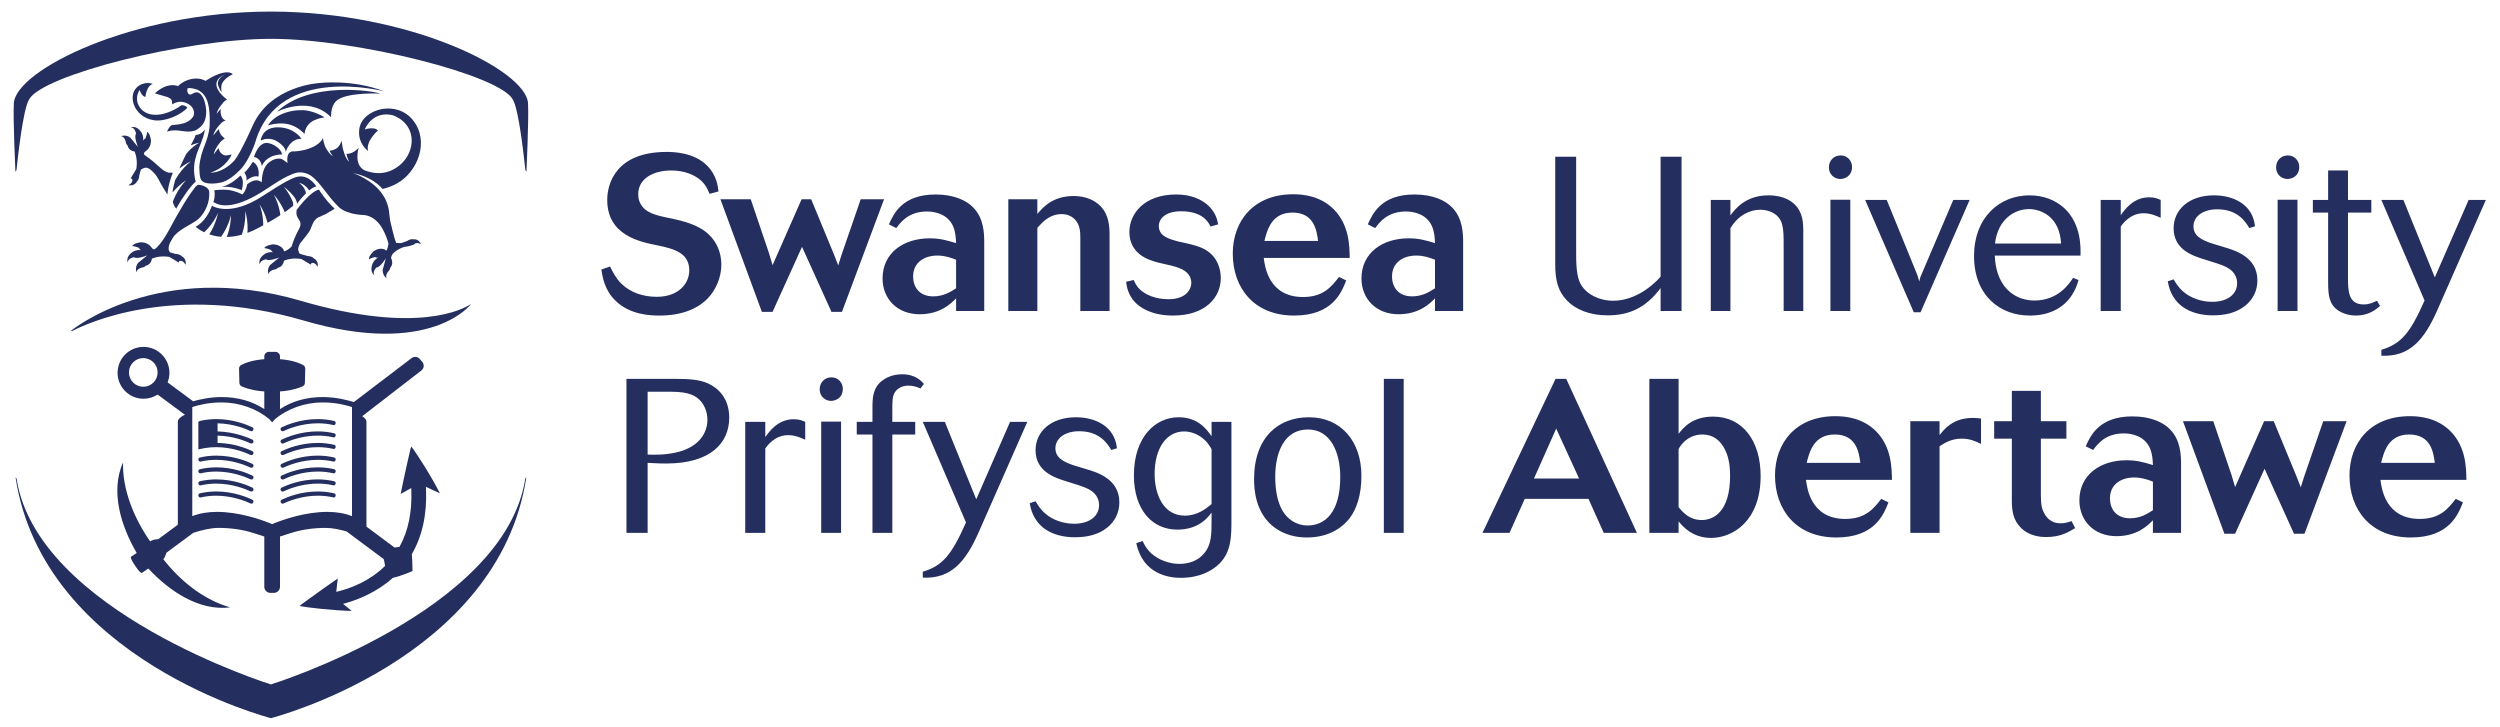 <?xml version="1.0" encoding="UTF-8" standalone="no"?>
<svg xmlns="http://www.w3.org/2000/svg" xmlns:xlink="http://www.w3.org/1999/xlink" width="100%" height="100%" viewBox="0 0 550 160" version="1.1" xml:space="preserve" style="fill-rule:evenodd;clip-rule:evenodd;stroke-linejoin:round;stroke-miterlimit:1.414;">
  <rect id="horizontal-english-blue" x="0" y="0" width="550" height="160" style="fill:none;"></rect>
  <path d="M523.844,101.829c0.625,-2.449 1.585,-6.241 6.193,-6.241c4.8,0 5.328,4.033 5.616,6.241l-11.809,0Zm16.417,7.919c-1.68,2.16 -3.455,4.416 -7.92,4.416c-7.584,0 -8.401,-6.768 -8.64,-8.592l18.911,0c-0.047,-2.688 -0.094,-7.247 -3.503,-10.703c-2.976,-2.977 -6.816,-3.313 -8.928,-3.313c-8.689,0 -13.296,5.857 -13.296,13.056c0,7.536 4.656,13.632 13.488,13.632c8.447,0 10.416,-5.04 11.472,-7.728l-1.584,-0.768Zm-50.889,7.68l2.352,0l6.48,-14.304l6.481,14.304l2.302,0l9.265,-24.767l-5.136,0l-4.223,12.24l-0.721,2.303c-0.527,-1.296 -0.575,-1.536 -1.056,-2.688l-4.896,-11.855l-2.112,0l-6.384,14.495c-0.336,-1.2 -0.432,-1.488 -0.768,-2.592l-4.032,-11.903l-6.672,0l9.12,24.767Zm-15.729,-5.184c-1.248,0.816 -2.785,1.776 -5.04,1.776c-3.217,0 -4.416,-2.256 -4.416,-4.368c0,-3.12 2.496,-4.608 5.328,-4.608c1.631,0 2.88,0.432 4.128,0.912l0,6.288Zm6.191,-9.839c0,-2.257 -0.048,-5.521 -2.448,-7.969c-1.392,-1.439 -4.079,-2.832 -8.256,-2.832c-7.296,0 -9.216,4.225 -10.272,6.576l1.632,0.817c0.96,-1.296 2.688,-3.649 6.768,-3.649c1.824,0 4.56,0.624 5.712,3.216c0.528,1.2 0.624,2.496 0.673,3.744c-1.92,-0.575 -3.456,-1.055 -5.809,-1.055c-5.712,0 -10.368,3.167 -10.368,8.831c0,4.416 3.168,7.872 8.16,7.872c4.561,0 6.96,-2.4 8.017,-3.504l0,2.784l6.191,0l0,-14.831Zm-37.228,-9.744l-3.888,0l0,3.84l3.888,0l0,13.583c0,2.16 0.24,4.32 2.016,6.048c1.872,1.871 4.416,2.016 5.568,2.016c3.168,0 4.896,-1.104 6.336,-1.968l-0.768,-1.536c-0.768,0.24 -1.44,0.48 -2.447,0.48c-0.481,0 -2.401,0 -3.553,-2.16c-0.481,-0.816 -0.768,-1.824 -0.768,-3.888l0,-12.575l5.616,0l0,-3.84l-5.616,0l0,-6.672l-6.384,0l0,6.672Zm-15.902,0l-6.432,0l0,24.575l6.432,0l0,-19.056c1.105,-0.719 2.544,-1.679 4.897,-1.679c1.775,0 3.023,0.576 4.223,1.152l0,-5.568c-0.576,-0.096 -1.2,-0.144 -1.824,-0.144c-4.368,0 -6.336,2.544 -7.296,3.792l0,-3.072Zm-29.241,9.168c0.624,-2.449 1.584,-6.241 6.192,-6.241c4.8,0 5.328,4.033 5.616,6.241l-11.808,0Zm16.416,7.919c-1.68,2.16 -3.456,4.416 -7.92,4.416c-7.584,0 -8.399,-6.768 -8.641,-8.592l18.913,0c-0.047,-2.688 -0.096,-7.247 -3.503,-10.703c-2.977,-2.977 -6.817,-3.313 -8.929,-3.313c-8.689,0 -13.296,5.857 -13.296,13.056c0,7.536 4.656,13.632 13.488,13.632c8.448,0 10.416,-5.04 11.472,-7.728l-1.584,-0.768Zm-44.587,-10.944c0,-0.048 1.536,-3.216 5.232,-3.216c2.448,0 4.033,1.392 4.993,3.361c0.96,1.92 1.103,4.127 1.103,5.711c0,8.064 -3.744,9.744 -6.24,9.744c-2.735,0 -4.176,-1.728 -5.088,-2.832l0,-12.768Zm-6.432,18.432l6.432,0l0,-2.543c0.816,1.007 2.977,3.647 7.151,3.647c4.801,0 10.897,-3.744 10.897,-13.632c0,-7.631 -3.888,-13.055 -10.464,-13.055c-4.656,0 -6.624,2.544 -7.584,3.792l0,-12.097l-6.432,0l0,33.888Zm-15.457,-11.952l-9.935,0l4.896,-10.991l5.039,10.991Zm-21.262,11.952l5.951,0l3.36,-7.488l14.016,0l3.36,7.488l7.296,0l-15.552,-33.888l-2.352,0l-16.079,33.888Zm-17.328,-33.888l-4.369,0l0,33.888l4.369,0l0,-33.888Zm-13.958,21.6c0,7.824 -3.408,10.656 -7.152,10.656c-2.448,0 -4.992,-1.392 -6.192,-4.608c-0.384,-0.912 -0.96,-2.976 -0.96,-6.144c0,-5.136 1.872,-10.367 7.2,-10.367c4.943,0 7.104,4.943 7.104,10.463Zm4.656,-0.288c0,-7.488 -4.416,-12.864 -11.568,-12.864c-6.528,0 -12.047,4.224 -12.047,13.632c0,2.256 0.288,7.008 3.935,10.176c2.689,2.257 5.712,2.64 7.68,2.64c5.328,0 8.16,-2.64 9.36,-4.175c1.632,-2.113 2.64,-5.281 2.64,-9.409Zm-32.966,6.241c-1.104,0.911 -3.071,2.543 -5.856,2.543c-4.704,0 -6.671,-4.56 -6.671,-9.216c0,-5.519 2.544,-9.311 6.479,-9.311c1.199,0 2.448,0.383 3.552,1.103c1.392,0.912 2.016,1.969 2.496,2.784l0,12.097Zm0,-18.097l0,3.168c-1.008,-1.439 -2.928,-4.176 -7.247,-4.176c-5.137,0 -9.841,4.369 -9.841,12.768c0,7.728 4.128,11.952 9.553,11.952c4.752,0 6.767,-2.736 7.535,-3.744l0,1.392c0,3.456 0,5.712 -1.729,7.68c-1.295,1.536 -3.31,2.208 -5.327,2.208c-2.256,0 -4.607,-0.864 -6.191,-2.304c-1.105,-1.008 -1.536,-1.92 -1.921,-2.736l-1.392,0.48c1.441,6.864 7.201,7.632 9.792,7.632c4.128,0 6.912,-1.537 8.544,-3.168c2.592,-2.639 2.592,-6 2.592,-9.648l0,-21.504l-4.368,0Zm-20.816,5.809c-0.145,-1.105 -0.481,-3.408 -2.977,-5.137c-1.775,-1.248 -4.128,-1.68 -6.048,-1.68c-5.519,0 -8.88,3.168 -8.88,7.249c0,4.703 4.225,6.047 6.672,6.816c2.641,0.815 3.889,1.199 4.849,1.679c0.672,0.336 2.447,1.296 2.447,3.6c0,2.447 -2.159,4.08 -5.472,4.08c-2.448,0 -4.799,-0.864 -6.383,-2.256c-1.105,-0.961 -1.68,-1.968 -2.113,-2.687c-0.336,0.143 -0.912,0.287 -1.296,0.431c0.241,1.153 0.672,3.648 3.216,5.569c1.92,1.391 4.32,1.919 6.721,1.919c2.639,0 5.136,-0.528 7.103,-2.112c1.68,-1.344 2.689,-3.264 2.689,-5.568c0,-5.184 -4.944,-6.624 -7.393,-7.344c-0.336,-0.096 -2.399,-0.719 -2.544,-0.767c-2.496,-0.817 -4.128,-1.776 -4.128,-3.792c0,-2.16 2.065,-3.744 5.233,-3.744c4.559,0 6.239,2.784 7.055,4.128c0.336,-0.096 0.913,-0.288 1.249,-0.384Zm-23.515,-5.809l-7.441,17.04l-6.912,-17.04l-4.847,0l9.504,22.128c-3.216,7.296 -5.233,9.553 -9.504,10.848l0,1.296c6.191,0.288 9.408,-3.408 12.336,-10.08l10.656,-24.192l-3.792,0Zm-25.905,2.784l5.04,0l0,-2.784l-5.04,0l0,-2.351c0,-2.113 0,-3.216 0.527,-4.08c0.48,-0.817 1.488,-1.536 3.024,-1.536c1.153,0 1.968,0.335 2.64,0.624c0.192,-0.289 0.576,-0.72 0.769,-1.008c-0.529,-0.576 -1.825,-2.113 -4.8,-2.113c-2.017,0 -3.456,0.72 -4.321,1.344c-2.16,1.633 -2.208,3.889 -2.208,6.097l0,3.023l-3.456,0l0,2.784l3.456,0l0,21.648l4.369,0l0,-21.648Zm-15.98,-9.935c0,1.535 1.2,2.544 2.496,2.544c0.817,0 2.592,-0.481 2.592,-2.689c0,-1.248 -0.96,-2.496 -2.495,-2.496c-1.536,0 -2.593,1.153 -2.593,2.641Zm4.704,7.103l-4.368,0l0,24.48l4.368,0l0,-24.48Zm-16.67,5.905c0.481,-0.672 2.113,-2.928 5.04,-2.928c1.632,0 2.977,0.672 3.744,1.008l0,-3.937c-0.671,-0.288 -1.295,-0.576 -2.543,-0.576c-3.504,0 -5.424,2.784 -6.241,3.937l0,-3.361l-4.416,0l0,24.432l4.416,0l0,-18.575Zm-25.885,-12.481l5.136,0c4.128,0 5.615,0.96 6.624,2.16c0.768,0.913 1.392,2.353 1.392,3.985c0,2.928 -1.824,5.855 -6.24,7.055c-2.832,0.768 -5.568,0.672 -6.912,0.624l0,-13.824Zm0,15.649c2.784,0.143 3.072,0.143 4.08,0.143c9.936,0 13.872,-4.655 13.872,-10.08c0,-4.319 -2.496,-6.575 -4.657,-7.536c-1.919,-0.863 -4.127,-1.008 -7.343,-1.008l-10.608,0l0,33.888l4.656,0l0,-15.407Z" style="fill:#242f60;fill-rule:nonzero;"></path>
  <path d="M543.101,43.984l-7.441,17.04l-6.912,-17.04l-4.848,0l9.504,22.128c-3.216,7.296 -5.232,9.552 -9.504,10.849l0,1.294c6.192,0.29 9.409,-3.408 12.336,-10.08l10.656,-24.191l-3.791,0Zm-26.544,2.784l5.136,0l0,-2.784l-5.136,0l0,-6.48l-4.368,0l0,6.48l-3.36,0l0,2.784l3.36,0l0,15.216c0,2.928 0.192,4.896 2.16,6.288c0.719,0.48 2.112,1.151 3.984,1.151c2.831,0 4.368,-1.343 5.279,-2.111c-0.191,-0.336 -0.479,-0.816 -0.672,-1.152c-0.815,0.385 -1.679,0.816 -2.927,0.816c-3.456,0 -3.456,-3.072 -3.456,-6.191l0,-14.017Zm-15.816,-9.936c0,1.537 1.2,2.545 2.496,2.545c0.817,0 2.592,-0.481 2.592,-2.689c0,-1.248 -0.96,-2.496 -2.496,-2.496c-1.536,0 -2.592,1.151 -2.592,2.64Zm4.704,7.104l-4.368,0l0,24.48l4.368,0l0,-24.48Zm-9.344,5.857c-0.145,-1.105 -0.481,-3.409 -2.977,-5.137c-1.775,-1.248 -4.128,-1.68 -6.048,-1.68c-5.519,0 -8.88,3.168 -8.88,7.248c0,4.703 4.224,6.048 6.672,6.817c2.64,0.815 3.888,1.199 4.848,1.679c0.672,0.336 2.448,1.296 2.448,3.6c0,2.448 -2.16,4.08 -5.471,4.08c-2.449,0 -4.8,-0.864 -6.384,-2.256c-1.105,-0.96 -1.681,-1.969 -2.113,-2.687c-0.336,0.143 -0.912,0.287 -1.296,0.431c0.241,1.153 0.672,3.648 3.216,5.569c1.92,1.39 4.321,1.92 6.72,1.92c2.641,0 5.136,-0.53 7.104,-2.114c1.68,-1.343 2.688,-3.263 2.688,-5.567c0,-5.185 -4.943,-6.624 -7.392,-7.344c-0.336,-0.097 -2.4,-0.72 -2.543,-0.768c-2.497,-0.816 -4.129,-1.776 -4.129,-3.791c0,-2.161 2.064,-3.745 5.232,-3.745c4.56,0 6.24,2.784 7.057,4.127c0.335,-0.095 0.912,-0.287 1.248,-0.382Zm-29.535,0.046c0.48,-0.671 2.112,-2.927 5.04,-2.927c1.632,0 2.976,0.672 3.745,1.008l0,-3.936c-0.673,-0.288 -1.297,-0.576 -2.544,-0.576c-3.505,0 -5.425,2.784 -6.241,3.935l0,-3.359l-4.416,0l0,24.432l4.416,0l0,-18.577Zm-27.671,3.745c0.671,-5.616 4.559,-7.584 7.487,-7.584c2.4,0 6.721,1.44 7.056,7.584l-14.543,0Zm18.815,2.64c0.048,-1.728 0.192,-6.96 -3.6,-10.465c-1.92,-1.727 -4.511,-2.783 -7.631,-2.783c-6.577,0 -12.193,4.848 -12.193,13.344c0,8.736 5.76,13.103 12.24,13.103c8.4,0 10.272,-6.095 10.752,-7.823c-0.335,-0.096 -0.864,-0.336 -1.2,-0.479c-0.864,1.343 -3.311,4.991 -8.496,4.991c-0.72,0 -4.176,0 -6.624,-3.168c-1.872,-2.496 -2.015,-5.328 -2.112,-6.72l18.864,0Zm-27.987,-12.24l-6.961,16.32c-0.384,0.864 -0.432,1.153 -0.527,1.632c-0.193,-0.815 -0.433,-1.44 -0.481,-1.584l-6.672,-16.368l-4.752,0l10.704,24.721l1.488,0l10.8,-24.721l-3.599,0Zm-27.365,-7.152c0,1.537 1.201,2.545 2.496,2.545c0.816,0 2.592,-0.481 2.592,-2.689c0,-1.248 -0.96,-2.496 -2.496,-2.496c-1.536,0 -2.592,1.151 -2.592,2.64Zm4.705,7.104l-4.369,0l0,24.48l4.369,0l0,-24.48Zm-10.339,7.296c0,-2.256 -0.049,-4.561 -2.065,-6.432c-0.48,-0.384 -2.064,-1.824 -5.616,-1.824c-5.088,0 -7.392,3.12 -8.352,4.416l0,-3.408l-4.32,0l0,24.432l4.32,0l0,-18.192c1.68,-2.832 4.224,-4.08 6.577,-4.08c1.439,0 4.079,0.576 4.8,3.216c0.335,1.296 0.335,2.544 0.335,5.185l0,13.871l4.321,0l0,-17.184Zm-26.785,-16.752l-4.608,0l0,26.4c-2.16,2.448 -6,5.28 -10.416,5.28c-3.216,0 -5.808,-1.489 -6.96,-3.312c-0.864,-1.344 -1.2,-3.216 -1.2,-6.864l0,-21.504l-4.608,0l0,23.568c0,3.552 0.577,6 2.592,8.064c1.824,1.92 4.896,3.265 8.928,3.265c4.512,0 8.256,-1.441 11.664,-6l0,5.039l4.608,0l0,-33.936Zm-54.239,28.943c-1.248,0.817 -2.784,1.778 -5.04,1.778c-3.216,0 -4.416,-2.257 -4.416,-4.369c0,-3.119 2.496,-4.608 5.328,-4.608c1.632,0 2.88,0.432 4.128,0.912l0,6.287Zm6.193,-9.839c0,-2.256 -0.049,-5.52 -2.449,-7.968c-1.392,-1.441 -4.08,-2.831 -8.256,-2.831c-7.295,0 -9.216,4.222 -10.272,6.575l1.632,0.815c0.96,-1.295 2.688,-3.647 6.768,-3.647c1.825,0 4.56,0.624 5.712,3.216c0.529,1.2 0.624,2.496 0.672,3.744c-1.92,-0.576 -3.456,-1.056 -5.807,-1.056c-5.712,0 -10.369,3.168 -10.369,8.832c0,4.415 3.169,7.872 8.161,7.872c4.559,0 6.96,-2.4 8.015,-3.504l0,2.784l6.193,0l0,-14.832Zm-43.724,-0.577c0.624,-2.447 1.584,-6.239 6.192,-6.239c4.8,0 5.328,4.032 5.617,6.239l-11.809,0Zm16.416,7.92c-1.68,2.161 -3.456,4.416 -7.92,4.416c-7.584,0 -8.4,-6.767 -8.639,-8.591l18.912,0c-0.048,-2.688 -0.097,-7.248 -3.504,-10.704c-2.977,-2.976 -6.817,-3.312 -8.929,-3.312c-8.688,0 -13.296,5.855 -13.296,13.057c0,7.535 4.656,13.63 13.488,13.63c8.449,0 10.416,-5.039 11.472,-7.727l-1.584,-0.769Zm-46.842,1.057c0.145,1.152 0.433,2.928 2.065,4.607c1.055,1.057 3.504,2.832 8.303,2.832c7.056,0 10.464,-3.983 10.464,-8.255c0,-2.064 -0.767,-3.888 -1.92,-5.088c-1.391,-1.44 -3.263,-1.968 -4.607,-2.304c-0.913,-0.239 -1.824,-0.433 -2.736,-0.624c-2.161,-0.576 -4.369,-1.199 -4.369,-3.408c0,-1.584 1.392,-3.264 4.897,-3.264c4.847,0 6.048,2.496 6.479,3.359l1.68,-0.479c-0.191,-0.96 -0.479,-2.399 -1.92,-3.888c-1.536,-1.584 -4.031,-2.687 -7.296,-2.687c-7.151,0 -10.319,4.319 -10.319,8.256c0,4.463 3.695,5.855 4.655,6.191c1.105,0.432 2.208,0.672 3.313,0.912c3.12,0.672 4.703,1.296 5.423,2.88c0.144,0.433 0.241,0.815 0.241,1.2c0,0.145 0,2.401 -2.689,3.264c-0.815,0.288 -1.632,0.336 -2.399,0.336c-2.689,0 -4.992,-0.912 -6.337,-2.256c-0.672,-0.672 -0.96,-1.344 -1.247,-1.968l-1.681,0.384Zm-3.639,-10.176c0,-2.064 -0.144,-4.512 -1.967,-6.431c-1.296,-1.345 -3.361,-2.256 -5.905,-2.256c-4.656,0 -6.767,2.495 -8.015,3.935l0,-3.217l-6.385,0l0,24.577l6.385,0l0,-18.287c1.103,-1.249 2.687,-3.025 5.327,-3.025c2.305,0 3.505,1.487 3.889,2.88c0.24,0.816 0.24,1.68 0.24,2.496l0,15.936l6.431,0l0,-16.608Zm-33.762,11.615c-1.248,0.817 -2.784,1.778 -5.04,1.778c-3.217,0 -4.416,-2.257 -4.416,-4.369c0,-3.119 2.496,-4.608 5.328,-4.608c1.632,0 2.88,0.432 4.128,0.912l0,6.287Zm6.191,-9.839c0,-2.256 -0.048,-5.52 -2.448,-7.968c-1.392,-1.441 -4.079,-2.831 -8.256,-2.831c-7.296,0 -9.216,4.222 -10.271,6.575l1.631,0.815c0.96,-1.295 2.688,-3.647 6.768,-3.647c1.824,0 4.561,0.624 5.712,3.216c0.528,1.2 0.624,2.496 0.673,3.744c-1.92,-0.576 -3.456,-1.056 -5.809,-1.056c-5.712,0 -10.368,3.168 -10.368,8.832c0,4.415 3.168,7.872 8.16,7.872c4.561,0 6.96,-2.4 8.017,-3.504l0,2.784l6.191,0l0,-14.832Zm-48.921,15.024l2.353,0l6.479,-14.304l6.481,14.304l2.304,0l9.263,-24.769l-5.136,0l-4.223,12.241l-0.721,2.304c-0.527,-1.296 -0.576,-1.536 -1.056,-2.688l-4.896,-11.857l-2.111,0l-6.384,14.497c-0.337,-1.2 -0.433,-1.488 -0.769,-2.592l-4.032,-11.905l-6.671,0l9.119,24.769Zm-35.318,-9.312c0.288,1.776 0.721,4.512 3.073,6.816c3.216,3.216 7.92,3.311 9.648,3.311c1.44,0 7.056,0 10.704,-3.791c1.728,-1.824 2.976,-4.511 2.976,-7.44c0,-2.64 -1.056,-4.991 -2.688,-6.528c-2.208,-2.207 -5.713,-3.024 -8.064,-3.552c-3.649,-0.72 -6.24,-1.248 -7.248,-3.743c-0.24,-0.625 -0.288,-1.248 -0.288,-1.633c0,-3.504 3.407,-5.232 7.248,-5.232c2.928,0 5.28,0.96 6.768,2.4c0.864,0.864 1.247,1.68 1.68,2.736l1.968,-0.528c-0.144,-1.151 -0.384,-3.504 -2.448,-5.616c-2.928,-3.024 -7.584,-3.073 -8.977,-3.073c-10.991,0 -13.055,6.817 -13.055,10.561c0,7.775 7.152,9.217 10.992,9.984c4.127,0.817 7.056,1.871 7.056,5.52c0,2.881 -2.352,5.808 -7.152,5.808c-2.881,0 -5.712,-0.864 -7.777,-2.88c-1.247,-1.248 -1.871,-2.543 -2.495,-3.791l-1.921,0.671Z" style="fill:#242f60;fill-rule:nonzero;"></path>
  <path d="M77.44,113.557c-1.554,-0.625 -3.382,-0.943 -5.443,-0.943c-4.711,0 -9.413,1.615 -11.388,2.391c-0.332,0.155 -0.988,0.4 -0.737,0.305c0,0 -0.17,-0.058 -0.716,-0.297c-1.962,-0.774 -6.683,-2.399 -11.41,-2.399c-2.061,0 -3.888,0.318 -5.443,0.943l0,-24.006c0.907,-0.303 3.382,-1.017 6.425,-1.017c3.968,0 7.732,1.365 10.534,3.689l0.61,0.7l0.61,-0.7c2.802,-2.324 6.566,-3.689 10.534,-3.689c3.042,0 5.517,0.714 6.424,1.017l0,24.006Zm-45.916,-28.471c-1.742,0 -3.153,-1.413 -3.153,-3.155c0,-1.741 1.411,-3.153 3.153,-3.153c1.742,0 3.153,1.412 3.153,3.153c0,1.742 -1.411,3.155 -3.153,3.155Zm65.257,23.454c-1.802,-3.642 -5.347,-9.146 -6.275,-10.283l-0.186,0.422c-0.017,0.075 -1.643,7.134 -2.169,9.983c0.425,-0.214 1.15,-0.63 1.766,-0.982l0.554,-0.318l0.017,0.418c0.196,4.832 -0.668,9.028 -2.569,12.47l-0.035,0.064c-0.35,0.061 -0.72,0.109 -1.089,0.146l-6.176,-4.607l0,-23.004c0,-0.295 -0.114,-0.572 -0.322,-0.779c-0.153,-0.154 -0.362,-0.334 -0.613,-0.5l13.027,-10.067c0.598,-0.461 0.68,-1.332 0.181,-1.898c-0.188,-0.215 -0.375,-0.43 -0.563,-0.644c-0.454,-0.517 -1.23,-0.596 -1.777,-0.178l-12.713,9.677c-1.264,-0.403 -3.911,-1.11 -6.823,-1.11c-3.56,0 -6.716,0.889 -9.415,2.645l0,-3.882c1.28,-0.069 3.116,-0.323 4.974,-1.114c0.299,-0.127 0.496,-0.438 0.504,-0.786l0.074,-3.09c0.008,-0.335 -0.16,-0.644 -0.434,-0.797c-0.717,-0.399 -2.339,-1.094 -5.118,-1.308l0,-0.597c0,-0.561 -0.455,-1.015 -1.016,-1.015l-1.427,0c-0.562,0 -1.016,0.454 -1.016,1.015l0,0.597c-2.779,0.214 -4.4,0.909 -5.118,1.308c-0.273,0.153 -0.442,0.462 -0.434,0.797l0.074,3.09c0.008,0.348 0.206,0.659 0.504,0.786c1.858,0.791 3.694,1.045 4.974,1.114l0,3.882c-2.699,-1.756 -5.854,-2.645 -9.414,-2.645c-2.519,0 -4.839,0.529 -6.239,0.933l-5.619,-4.159c0.259,-0.651 0.402,-1.361 0.402,-2.103c0,-3.15 -2.553,-5.704 -5.703,-5.704c-3.15,0 -5.703,2.554 -5.703,5.704c0,3.15 2.553,5.703 5.703,5.703c1.146,0 2.213,-0.339 3.107,-0.921l6.01,4.449c-0.546,0.202 -0.973,0.551 -1.24,0.818c-0.208,0.207 -0.322,0.484 -0.322,0.779l0,22.586l-4.299,3.182c-0.672,0.019 -1.359,0.177 -1.803,0.484c-3.421,-4.936 -6.159,-11.306 -5.943,-17.393c-2.878,6.438 -0.418,14.1 2.99,19.944l-1.237,0.833c-0.163,0.109 0.121,0.816 0.634,1.58l0.528,0.784c0.513,0.762 1.061,1.292 1.224,1.182l1.416,-0.953c4.569,4.907 11.086,9.391 17.998,8.55c-5.897,-1.703 -10.964,-5.83 -14.709,-10.609c0.345,-0.273 0.484,-0.926 0.701,-1.429l5.903,-4.369c1.72,-0.557 3.808,-1.084 5.562,-1.084c2.783,0 5.412,0.413 7.591,1.105c-0.005,0.01 0.026,0.019 0.086,0.028l2.383,0.765c-0.005,0.043 -0.007,0.087 -0.007,0.131l0,10.92c0,0.743 0.603,1.347 1.347,1.347l0.765,0c0.745,0 1.347,-0.604 1.347,-1.347l0,-10.92c0,-0.044 -0.002,-0.088 -0.007,-0.131l2.384,-0.765c0.06,-0.009 0.09,-0.018 0.086,-0.028c2.179,-0.692 4.808,-1.105 7.589,-1.105c1.439,0 3.1,0.353 4.6,0.788l8.169,6.083c0.116,0.482 0.221,0.993 0.292,1.492c-3.423,3.373 -7.525,4.916 -10.383,5.616l-0.348,0.085l0.035,-0.357c0.049,-0.491 0.108,-0.989 0.163,-1.438c0.049,-0.399 0.102,-0.831 0.127,-1.131c-2.358,1.59 -8.031,5.716 -8.064,5.738l-0.331,0.317c1.486,0.308 7.586,1.013 11.47,1.067c-0.425,-0.345 -1.019,-0.828 -1.526,-1.231l-0.389,-0.31l0.477,-0.134c2.9,-0.819 6.956,-2.441 10.485,-5.598c1.796,-0.392 4.315,-1.481 4.315,-1.481c0,0 0,-2.007 -0.147,-3.733c2.315,-3.98 3.368,-8.819 3.125,-14.394l-0.019,-0.427l0.384,0.187c0.7,0.341 1.939,0.916 2.693,1.264Z" style="fill:#242f60;fill-rule:nonzero;"></path>
  <path d="M61.733,94.268c-0.035,0.111 -0.022,0.229 0.035,0.329l0.039,0.07c0.071,0.133 0.213,0.218 0.367,0.218c0.062,0 0.123,-0.013 0.18,-0.042c1.088,-0.515 4.005,-1.715 7.587,-1.715c1.159,0 2.296,0.127 3.381,0.38l0.07,0.011l0.024,0c0.189,0 0.355,-0.126 0.406,-0.313l0.018,-0.076c0.028,-0.11 0.012,-0.226 -0.048,-0.326c-0.059,-0.096 -0.153,-0.165 -0.265,-0.191c-1.169,-0.275 -2.393,-0.413 -3.633,-0.413c-3.786,0 -6.816,1.271 -7.94,1.816c-0.106,0.05 -0.186,0.143 -0.221,0.252Z" style="fill:#242f60;fill-rule:nonzero;"></path>
  <path d="M61.807,97.375c0.072,0.134 0.213,0.218 0.367,0.218c0.062,0 0.122,-0.014 0.18,-0.041c1.08,-0.516 3.98,-1.716 7.582,-1.716c1.161,0 2.3,0.127 3.386,0.38l0.07,0.011l0.024,0c0.189,0 0.355,-0.126 0.407,-0.314l0.016,-0.073c0.03,-0.114 0.012,-0.23 -0.046,-0.328c-0.059,-0.096 -0.153,-0.164 -0.265,-0.19c-1.171,-0.276 -2.393,-0.414 -3.634,-0.414c-3.782,0 -6.812,1.269 -7.941,1.816c-0.109,0.056 -0.187,0.148 -0.22,0.257c-0.033,0.109 -0.022,0.227 0.035,0.328l0.039,0.066Z" style="fill:#242f60;fill-rule:nonzero;"></path>
  <path d="M73.528,97.857c-1.17,-0.274 -2.394,-0.413 -3.634,-0.413c-3.782,0 -6.811,1.269 -7.942,1.816c-0.107,0.055 -0.186,0.147 -0.218,0.257c-0.035,0.111 -0.023,0.227 0.034,0.328l0.038,0.071c0.074,0.133 0.215,0.218 0.368,0.218c0.063,0 0.123,-0.014 0.181,-0.042c1.087,-0.515 4.004,-1.715 7.586,-1.715c1.158,0 2.296,0.127 3.38,0.38l0.071,0.011l0.024,0c0.19,0 0.356,-0.126 0.406,-0.313l0.018,-0.076c0.029,-0.11 0.012,-0.224 -0.046,-0.323c-0.059,-0.098 -0.153,-0.171 -0.266,-0.199Z" style="fill:#242f60;fill-rule:nonzero;"></path>
  <path d="M61.802,102.703c0.074,0.135 0.215,0.217 0.367,0.217c0.062,0 0.122,-0.013 0.181,-0.042c1.084,-0.514 3.994,-1.716 7.587,-1.716c1.16,0 2.299,0.129 3.384,0.382l0.071,0.01l0.024,0c0.189,0 0.356,-0.125 0.406,-0.313l0.017,-0.073c0.029,-0.114 0.013,-0.23 -0.047,-0.328c-0.058,-0.097 -0.153,-0.166 -0.264,-0.192c-1.171,-0.273 -2.397,-0.413 -3.637,-0.413c-3.797,0 -6.817,1.269 -7.943,1.816c-0.107,0.054 -0.185,0.146 -0.22,0.261c-0.032,0.109 -0.021,0.226 0.034,0.323l0.04,0.068Z" style="fill:#242f60;fill-rule:nonzero;"></path>
  <path d="M73.524,103.229c-1.171,-0.275 -2.394,-0.413 -3.635,-0.413c-3.784,0 -6.814,1.269 -7.94,1.816c-0.108,0.051 -0.185,0.141 -0.219,0.251c-0.036,0.111 -0.023,0.229 0.033,0.328l0.039,0.072c0.075,0.134 0.215,0.217 0.368,0.217c0.061,0 0.121,-0.014 0.181,-0.041c1.082,-0.515 3.988,-1.717 7.585,-1.717c1.16,0 2.299,0.128 3.386,0.382l0.069,0.011l0.024,0c0.189,0 0.356,-0.126 0.408,-0.314l0.016,-0.075c0.03,-0.11 0.012,-0.226 -0.047,-0.325c-0.059,-0.098 -0.155,-0.167 -0.268,-0.192Z" style="fill:#242f60;fill-rule:nonzero;"></path>
  <path d="M73.528,105.878c-1.172,-0.272 -2.394,-0.413 -3.634,-0.413c-3.781,0 -6.811,1.271 -7.942,1.817c-0.107,0.056 -0.186,0.147 -0.218,0.258c-0.034,0.108 -0.024,0.224 0.033,0.326l0.039,0.067c0.074,0.135 0.215,0.219 0.368,0.219c0.063,0 0.123,-0.014 0.181,-0.041c1.087,-0.517 4.004,-1.717 7.587,-1.717c1.158,0 2.295,0.128 3.379,0.381l0.071,0.01l0.024,0c0.19,0 0.356,-0.125 0.406,-0.313l0.018,-0.075c0.029,-0.111 0.012,-0.226 -0.048,-0.326c-0.059,-0.098 -0.153,-0.166 -0.264,-0.193Z" style="fill:#242f60;fill-rule:nonzero;"></path>
  <path d="M73.533,108.538c-1.172,-0.273 -2.394,-0.413 -3.635,-0.413c-3.783,0 -6.813,1.27 -7.941,1.817c-0.107,0.053 -0.186,0.145 -0.219,0.256c-0.034,0.11 -0.022,0.228 0.068,0.394c0.073,0.135 0.214,0.219 0.368,0.219c0.063,0 0.123,-0.015 0.181,-0.041c1.086,-0.517 4.003,-1.717 7.586,-1.717c1.158,0 2.295,0.129 3.38,0.381l0.071,0.01l0.024,0c0.19,0 0.356,-0.126 0.405,-0.307l0.018,-0.076c0.03,-0.115 0.013,-0.233 -0.047,-0.33c-0.057,-0.096 -0.151,-0.166 -0.259,-0.193Z" style="fill:#242f60;fill-rule:nonzero;"></path>
  <path d="M55.539,102.052c-1.124,-0.546 -4.147,-1.816 -7.943,-1.816c-1.242,0 -2.467,0.139 -3.637,0.413c-0.112,0.025 -0.206,0.094 -0.265,0.19c-0.059,0.097 -0.075,0.216 -0.048,0.326l0.018,0.077c0.051,0.183 0.218,0.313 0.407,0.313l0.07,-0.005l0.024,-0.005c1.085,-0.254 2.223,-0.382 3.384,-0.382c3.593,0 6.504,1.2 7.588,1.715c0.058,0.029 0.118,0.042 0.18,0.042c0.155,0 0.293,-0.084 0.367,-0.219l0.04,-0.064c0.056,-0.101 0.068,-0.217 0.034,-0.327c-0.033,-0.111 -0.114,-0.205 -0.219,-0.258Z" style="fill:#242f60;fill-rule:nonzero;"></path>
  <path d="M55.539,104.632c-1.128,-0.546 -4.158,-1.816 -7.941,-1.816c-1.242,0 -2.465,0.138 -3.636,0.413c-0.112,0.025 -0.207,0.093 -0.27,0.194c-0.058,0.099 -0.073,0.215 -0.046,0.321l0.018,0.077c0.051,0.186 0.218,0.314 0.407,0.314l0.07,-0.005l0.024,-0.006c1.085,-0.254 2.224,-0.382 3.385,-0.382c3.595,0 6.504,1.202 7.587,1.718c0.058,0.027 0.118,0.041 0.18,0.041c0.153,0 0.294,-0.085 0.366,-0.219l0.04,-0.07c0.057,-0.1 0.069,-0.217 0.035,-0.33c-0.036,-0.111 -0.115,-0.201 -0.219,-0.25Z" style="fill:#242f60;fill-rule:nonzero;"></path>
  <path d="M55.533,107.282c-1.127,-0.546 -4.158,-1.816 -7.941,-1.816c-1.239,0 -2.462,0.139 -3.634,0.413c-0.112,0.026 -0.206,0.095 -0.264,0.193c-0.059,0.099 -0.075,0.215 -0.047,0.324l0.017,0.077c0.05,0.183 0.218,0.313 0.406,0.313l0.071,-0.005l0.024,-0.006c1.084,-0.253 2.221,-0.381 3.38,-0.381c3.583,0 6.5,1.2 7.586,1.716c0.057,0.027 0.118,0.041 0.182,0.041c0.154,0 0.293,-0.083 0.367,-0.218l0.039,-0.066c0.057,-0.101 0.069,-0.217 0.035,-0.325c-0.033,-0.111 -0.112,-0.204 -0.221,-0.26Z" style="fill:#242f60;fill-rule:nonzero;"></path>
  <path d="M55.53,109.942c-1.128,-0.546 -4.157,-1.817 -7.941,-1.817c-1.241,0 -2.464,0.14 -3.636,0.413c-0.108,0.027 -0.199,0.095 -0.259,0.193c-0.06,0.1 -0.076,0.218 -0.048,0.327l0.018,0.075c0.051,0.184 0.218,0.311 0.407,0.311l0.071,-0.004l0.023,-0.006c1.083,-0.252 2.221,-0.381 3.381,-0.381c3.582,0 6.5,1.2 7.585,1.716c0.057,0.027 0.118,0.042 0.182,0.042c0.152,0 0.292,-0.083 0.367,-0.218l0.036,-0.067c0.055,-0.099 0.067,-0.214 0.033,-0.327c-0.034,-0.11 -0.114,-0.205 -0.219,-0.257Z" style="fill:#242f60;fill-rule:nonzero;"></path>
  <path d="M45,98.589c0.827,-0.142 1.684,-0.213 2.546,-0.213c3.582,0 6.499,1.201 7.587,1.717c0.057,0.027 0.118,0.041 0.179,0.041c0.154,0 0.295,-0.085 0.367,-0.218l0.039,-0.071c0.057,-0.1 0.07,-0.217 0.036,-0.325c-0.033,-0.112 -0.112,-0.206 -0.22,-0.26c-1.096,-0.531 -4.012,-1.756 -7.674,-1.814l0.004,-1.608c3.459,0.068 6.226,1.215 7.267,1.713c0.057,0.028 0.118,0.041 0.181,0.041c0.155,0 0.294,-0.084 0.368,-0.217l0.039,-0.066c0.056,-0.101 0.069,-0.219 0.034,-0.328c-0.035,-0.11 -0.113,-0.204 -0.219,-0.257c-0.596,-0.289 -3.726,-1.712 -7.668,-1.809l0.004,-1.784c3.439,0.07 6.215,1.216 7.261,1.712c0.057,0.029 0.118,0.042 0.181,0.042c0.154,0 0.295,-0.084 0.367,-0.218l0.039,-0.07c0.057,-0.1 0.071,-0.217 0.034,-0.329c-0.035,-0.113 -0.114,-0.202 -0.218,-0.252c-1.127,-0.546 -4.157,-1.816 -7.942,-1.816c-1.24,0 -2.464,0.139 -3.628,0.417l-0.331,0.166l0.008,6.086l1.359,-0.28Z" style="fill:#242f60;fill-rule:nonzero;"></path>
  <path d="M70.167,41.714c-0.03,0.004 -0.088,-0.001 -0.119,0.001c0.003,0.004 0.119,-0.001 0.119,-0.001c-1.804,0.377 -4.445,3.84 -4.914,4.474c-0.13,1.017 0.04,1.469 0.562,2.208c0.547,0.77 0.26,1.54 -0.267,2.43c-0.384,0.669 -1.148,2.503 -1.391,3.392c-0.443,0.486 -1.07,0.912 -1.621,1.078c-0.114,-0.063 -0.159,-0.398 -0.159,-0.398c-0.869,-1.279 -2.447,-1.128 -2.447,-1.128c-1.704,0.29 -1.77,0.829 -1.77,0.829c0.366,-0.041 1.476,0.399 1.476,0.399c0.005,0.261 0.451,0.504 0.451,0.504c-1.035,-0.193 -1.91,0.408 -1.91,0.408c-1.581,1.09 -1.023,2.285 -1.023,2.285c0.003,-0.94 1.376,-1.158 1.376,-1.158c0.597,0.548 2.925,-0.402 2.925,-0.402l-2.048,1.679c-0.772,1.027 -0.315,2.057 -0.315,2.057c0.032,-0.758 1.072,-1.018 1.072,-1.018c0.696,-0.074 0.939,-0.426 0.939,-0.426c1.261,-0.27 1.357,-1.568 1.357,-1.568c1.917,-0.799 3.852,-0.373 3.852,-0.373c1.186,0.685 2.014,1.221 2.014,1.221l0.225,-0.348c0.882,-0.19 1.31,0.883 1.31,0.883c0.301,-1.416 -0.815,-1.891 -0.815,-1.891c-0.456,-0.542 -1.308,-0.51 -1.308,-0.51l-1.431,-0.4c-0.011,-0.02 -0.43,-0.154 -0.441,-0.176c-0.127,-0.353 -0.318,-0.767 -0.254,-1.152c0.099,-0.395 0.221,-0.709 0.363,-1.008c0.746,-1 1.875,-2.217 2.252,-3.012c0.4,-0.834 0.676,-2.177 1.753,-2.75c0.436,-0.221 1.001,-0.431 1.488,-0.658l0.002,0.002c0,0 0.019,-0.01 0.047,-0.025c0.258,-0.121 0.492,-0.246 0.666,-0.381c0.876,-0.469 1.44,-0.867 1.44,-0.867c-0.725,-0.67 -2.036,-1.957 -3.456,-4.2Z" style="fill:#242f60;fill-rule:nonzero;"></path>
  <path d="M65.83,40.22c1.319,0.326 2.052,1.457 2.183,1.676c0.535,-0.437 1.082,-0.782 1.58,-0.887c0,0 -1.409,-2.365 -3.669,-2.184c-0.037,0 -0.076,0.003 -0.114,0.006c-0.004,0 -0.008,0 -0.012,0l-0.001,0.001c-1.152,0.079 -3.226,1.166 -7.967,4.265c-7.32,4.785 -11.201,2.168 -11.201,2.168c-1.375,3.699 -3.595,4.612 -3.595,4.612c0,0 0.656,0.627 1.893,1.22c0.037,-0.033 0.067,-0.06 0.104,-0.097c0.402,-0.387 0.909,-0.942 1.368,-1.544c0.232,-0.298 0.448,-0.611 0.641,-0.911c0.192,-0.301 0.364,-0.589 0.495,-0.844c0.139,-0.253 0.242,-0.471 0.31,-0.625c0.071,-0.154 0.111,-0.242 0.111,-0.242c0,0 -0.02,0.094 -0.056,0.261c-0.032,0.166 -0.084,0.404 -0.165,0.686c-0.073,0.283 -0.179,0.609 -0.305,0.955c-0.126,0.348 -0.274,0.715 -0.442,1.073c-0.294,0.644 -0.64,1.259 -0.946,1.745c0.739,0.253 1.605,0.459 2.595,0.543c0.03,-0.041 0.057,-0.078 0.088,-0.123c0.319,-0.457 0.714,-1.099 1.048,-1.777c0.171,-0.338 0.324,-0.686 0.457,-1.016c0.13,-0.332 0.244,-0.648 0.325,-0.924c0.087,-0.274 0.147,-0.507 0.184,-0.671c0.04,-0.165 0.063,-0.259 0.063,-0.259c0,0 -0.001,0.096 -0.004,0.266c-0.001,0.168 -0.007,0.412 -0.032,0.704c-0.018,0.292 -0.06,0.633 -0.118,0.999c-0.057,0.364 -0.133,0.752 -0.229,1.135c-0.147,0.61 -0.337,1.205 -0.523,1.706c1.003,-0.022 2.108,-0.173 3.309,-0.507c0.02,-0.058 0.038,-0.109 0.06,-0.171c0.176,-0.53 0.373,-1.256 0.502,-2.001c0.068,-0.372 0.117,-0.749 0.15,-1.104c0.033,-0.355 0.052,-0.69 0.051,-0.977c0.006,-0.288 -0.003,-0.529 -0.013,-0.698c-0.008,-0.169 -0.013,-0.265 -0.013,-0.265c0,0 0.026,0.092 0.071,0.256c0.048,0.164 0.111,0.398 0.169,0.685c0.065,0.285 0.121,0.624 0.169,0.99c0.049,0.366 0.085,0.76 0.102,1.155c0.03,0.605 0.018,1.212 -0.016,1.732c0.792,-0.291 1.619,-0.658 2.482,-1.123c0.341,-0.183 0.67,-0.363 0.995,-0.543c-0.003,-0.49 -0.034,-1.068 -0.105,-1.647c-0.043,-0.376 -0.105,-0.751 -0.178,-1.101c-0.072,-0.349 -0.15,-0.674 -0.235,-0.949c-0.078,-0.278 -0.157,-0.504 -0.216,-0.662c-0.057,-0.161 -0.089,-0.251 -0.089,-0.251c0,0 0.051,0.081 0.142,0.223c0.094,0.143 0.222,0.35 0.361,0.608c0.146,0.254 0.298,0.56 0.45,0.898c0.153,0.335 0.303,0.701 0.434,1.074c0.154,0.43 0.283,0.864 0.39,1.272c1.039,-0.593 1.981,-1.161 2.814,-1.703c-0.066,-0.514 -0.19,-1.178 -0.372,-1.838c-0.095,-0.345 -0.205,-0.686 -0.322,-1.003c-0.117,-0.316 -0.236,-0.61 -0.353,-0.856c-0.111,-0.249 -0.216,-0.451 -0.292,-0.59c-0.076,-0.143 -0.119,-0.223 -0.119,-0.223c0,0 0.061,0.068 0.167,0.188c0.108,0.12 0.259,0.294 0.428,0.513c0.174,0.217 0.362,0.481 0.557,0.772c0.193,0.29 0.39,0.609 0.568,0.939c0.272,0.49 0.512,1 0.7,1.451c0.527,-0.369 0.998,-0.723 1.404,-1.06l0.001,0l0.44,-0.332c0,0 0.077,-0.53 -0.122,-0.985c-0.107,-0.259 -0.225,-0.525 -0.356,-0.791c-0.156,-0.322 -0.329,-0.636 -0.504,-0.925c-0.173,-0.29 -0.345,-0.557 -0.505,-0.774c-0.157,-0.225 -0.298,-0.404 -0.4,-0.526c-0.1,-0.125 -0.158,-0.197 -0.158,-0.197c0,0 0.073,0.057 0.199,0.155c0.129,0.097 0.31,0.238 0.517,0.423c0.212,0.178 0.446,0.404 0.692,0.653c0.244,0.249 0.496,0.525 0.734,0.816c0.038,0.044 0.072,0.09 0.108,0.135c0,0 0.639,0.797 0.634,1.572c0,0 0.889,-1.241 1.986,-2.317c-0.228,-1.558 -1.66,-2.351 -1.484,-2.308Z" style="fill:#242f60;fill-rule:nonzero;"></path>
  <path d="M33.822,26.449c2.467,0.398 5.972,-1.143 7.377,-2.738c-0.219,-0.433 -0.906,-0.606 -1.301,-0.545c-1.87,1.396 -5.854,3.179 -8.41,1.238c0,0 -2.408,-1.77 -0.791,-4.633c0,0 0.456,1.459 1.298,1.545c0,0 0.189,-2.409 1.617,-2.864c0,0 -1.989,-0.759 -3.576,0.839c-1.951,1.963 -0.528,6.461 3.786,7.158Z" style="fill:#242f60;fill-rule:nonzero;"></path>
  <path d="M48.689,41.173c2.263,-0.367 4.496,0.678 4.496,0.678c0.705,-2.488 -0.297,-3.23 -0.297,-3.23c-2.1,2.113 -4.199,2.552 -4.199,2.552Z" style="fill:#242f60;fill-rule:nonzero;"></path>
  <path d="M56.844,38.874c0,0 0.528,-2.252 -1.215,-3.283c0,0 -0.923,1.577 -1.857,2.363c0,0 0.673,0.934 0.418,1.796c0,0 1.469,-1.334 2.654,-0.876Z" style="fill:#242f60;fill-rule:nonzero;"></path>
  <path d="M62.892,33.386c0,0 0.753,-2.861 3.423,-2.861c0,0 -1.479,-2.447 -5.08,-2.516c-3.6,-0.071 -3.863,2.842 -3.863,2.842l0,0.084c0.002,-0.039 2.075,-1.19 4.241,0.625c0,0 1.13,0.787 1.279,1.826Z" style="fill:#242f60;fill-rule:nonzero;"></path>
  <path d="M41.277,36.107c-0.214,0.189 -0.449,0.426 -0.692,0.683c-0.243,0.256 -0.491,0.541 -0.723,0.837c-0.469,0.586 -0.881,1.209 -1.158,1.687c-0.06,0.104 -0.112,0.195 -0.161,0.284c-0.007,0.027 -0.017,0.053 -0.025,0.079c-0.273,0.91 -0.478,1.819 -0.566,2.67c0.197,-0.234 0.405,-0.472 0.624,-0.702c0.268,-0.284 0.549,-0.554 0.82,-0.796c0.272,-0.241 0.53,-0.459 0.764,-0.631c0.228,-0.176 0.426,-0.312 0.566,-0.404c0.139,-0.094 0.218,-0.146 0.218,-0.146c0,0 -0.066,0.069 -0.18,0.191c-0.116,0.119 -0.276,0.295 -0.456,0.516c-0.185,0.213 -0.384,0.478 -0.588,0.764c-0.204,0.286 -0.409,0.601 -0.597,0.922c-0.382,0.642 -0.702,1.31 -0.909,1.819c-0.083,0.197 -0.143,0.36 -0.193,0.497c0.13,0.597 0.376,1.12 0.769,1.533c-0.011,-0.027 0.128,-0.283 0.352,-0.66c0.473,-0.842 0.998,-1.636 1.549,-2.434l-0.002,-0.002c0.851,-1.271 2,-2.646 2.377,-2.836c0,0 -0.821,-2.594 -0.032,-5.227c0.351,-1.687 1.877,-4.413 2.038,-6.26c-0.505,0.627 -0.894,1.068 -2.038,1.222l-0.215,0.613l0,-0.002l-0.868,1.668c0.439,-0.19 0.875,-0.34 1.217,-0.434c0.203,-0.058 0.373,-0.095 0.494,-0.12c0.118,-0.026 0.185,-0.041 0.185,-0.041c0,0 -0.059,0.035 -0.165,0.096c-0.106,0.058 -0.254,0.145 -0.425,0.261c-0.345,0.225 -0.779,0.554 -1.175,0.919c-0.397,0.363 -0.757,0.756 -1.005,1.063c-0.039,0.048 -0.07,0.089 -0.105,0.132c-0.129,0.245 -0.266,0.508 -0.418,0.813c-0.238,0.477 -0.49,1.008 -0.747,1.583c-0.118,0.265 -0.235,0.537 -0.35,0.816c0.28,-0.225 0.568,-0.436 0.846,-0.621c0.304,-0.204 0.592,-0.387 0.848,-0.526c0.252,-0.144 0.467,-0.254 0.62,-0.326c0.15,-0.072 0.237,-0.115 0.237,-0.115c0,0 -0.075,0.06 -0.205,0.166c-0.132,0.103 -0.317,0.255 -0.526,0.449Z" style="fill:#242f60;fill-rule:nonzero;"></path>
  <path d="M72.834,25.806c-0.032,-1.429 0.308,-3.072 1.451,-3.849c2.521,-1.717 9.365,-1.364 9.365,-1.364c-1.425,-0.568 -15.479,-2.865 -22.735,4.006c0,0 6.643,-3.474 11.438,0.735c0.178,0.113 0.333,0.363 0.481,0.472Z" style="fill:#242f60;fill-rule:nonzero;"></path>
  <path d="M71.41,25.806c0,0 -1.75,-1.093 -3.737,-1.455c-2.494,-0.455 -6.948,0.354 -8.706,3.225c4.479,-1.26 6.73,0.572 8.032,1.889c0.317,-3.215 3.736,-3.514 4.411,-3.659Z" style="fill:#242f60;fill-rule:nonzero;"></path>
  <path d="M57.605,36.527c1.169,-2.683 4.454,-2.545 4.454,-2.545c0.01,-0.498 -0.922,-2.026 -2.95,-2.494c-2.24,-0.517 -3.234,3.049 -3.234,3.049c1.554,0.264 1.73,1.99 1.73,1.99Z" style="fill:#242f60;fill-rule:nonzero;"></path>
  <path d="M43.584,40.674c-0.461,0.134 -0.838,0.755 -0.838,0.755c-1.271,1.683 -2.086,2.992 -3.312,5.133c-1.529,2.468 -3.013,6.039 -4.971,7.91c-0.174,0.162 -0.248,0.264 -0.524,0.362c-0.277,0.099 -0.609,-0.395 -0.609,-0.395c-0.868,-1.278 -2.447,-1.129 -2.447,-1.129c-1.704,0.291 -1.77,0.83 -1.77,0.83c0.366,-0.041 1.477,0.397 1.477,0.397c0.004,0.262 0.451,0.506 0.451,0.506c-1.035,-0.192 -1.91,0.408 -1.91,0.408c-1.582,1.09 -1.024,2.285 -1.024,2.285c0.003,-0.94 1.376,-1.158 1.376,-1.158c0.598,0.548 2.925,-0.402 2.925,-0.402l-2.048,1.679c-0.771,1.027 -0.314,2.057 -0.314,2.057c0.031,-0.758 1.07,-1.018 1.07,-1.018c0.697,-0.074 0.94,-0.427 0.94,-0.427c1.261,-0.268 1.358,-1.567 1.358,-1.567c1.915,-0.8 3.852,-0.374 3.852,-0.374c1.186,0.685 2.013,1.222 2.013,1.222l0.225,-0.35c0.883,-0.188 1.311,0.885 1.311,0.885c0.301,-1.416 -0.815,-1.891 -0.815,-1.891c-0.457,-0.541 -1.308,-0.51 -1.308,-0.51l-1.304,-0.365c-0.104,-0.162 -0.2,-0.341 -0.277,-0.558c-0.159,-1.159 0.68,-2.25 1.24,-3.125c1.719,-1.872 4.388,-2.623 5.633,-3.983c1.107,-1.243 2.221,-3.192 2.038,-5.696c-0.075,-1.081 -1.995,-1.587 -2.438,-1.481Z" style="fill:#242f60;fill-rule:nonzero;"></path>
  <path d="M29.614,33.331c0.799,1.916 0.373,3.851 0.373,3.851c-0.685,1.187 -1.221,2.015 -1.221,2.015l0.349,0.224c0.188,0.883 -0.884,1.311 -0.884,1.311c1.417,0.301 1.892,-0.815 1.892,-0.815c0.54,-0.456 0.508,-1.308 0.508,-1.308l0.365,-1.305c0.163,-0.103 0.341,-0.199 0.559,-0.276c0.703,-0.369 1.295,0.055 1.74,0.448c0.164,0.154 0.328,0.309 0.487,0.48c0.957,0.868 1.361,2.192 2.052,3.233l-0.003,0.006l1.005,1.603c0.052,-0.978 0.281,-2.05 0.603,-3.121c0.172,-0.572 0.37,-1.139 0.582,-1.696l-0.832,0c-0.042,-0.006 -0.086,-0.006 -0.135,0c-1.163,-0.299 -2.071,-1.372 -3.164,-2.291c-0.339,-0.315 -1.155,-0.918 -1.817,-1.396c-0.193,-0.139 -0.295,-0.162 -0.394,-0.439c-0.098,-0.277 0.396,-0.608 0.396,-0.608c1.278,-0.868 1.128,-2.447 1.128,-2.447c-0.29,-1.705 -0.83,-1.77 -0.83,-1.77c0.041,0.366 -0.397,1.477 -0.397,1.477c-0.263,0.004 -0.504,0.451 -0.504,0.451c0.191,-1.036 -0.409,-1.911 -0.409,-1.911c-1.09,-1.581 -2.285,-1.023 -2.285,-1.023c0.939,0.003 1.159,1.376 1.159,1.376c-0.548,0.599 0.4,2.925 0.4,2.925l-1.677,-2.048c-1.03,-0.772 -2.058,-0.314 -2.058,-0.314c0.757,0.031 1.017,1.072 1.017,1.072c0.075,0.695 0.427,0.937 0.427,0.937c0.27,1.262 1.568,1.359 1.568,1.359Z" style="fill:#242f60;fill-rule:nonzero;"></path>
  <path d="M52.5,37.67l0.002,0c1.795,-1.502 3.291,-5.147 3.723,-6.582c5.149,-17.137 28.36,-10.973 28.36,-10.973c-7.146,-2.768 -14.348,-1.843 -14.348,-1.843c0,0 -10.713,0.532 -14.654,9.38c-2.361,5.299 -3.555,7.127 -4.056,7.707c-0.001,0 -0.001,-0.002 -0.002,-0.002c-2.748,2.902 -5.274,2.623 -5.274,2.623c2.648,-0.756 3.977,-2.68 4.322,-3.252c0,0 0.344,-0.549 0.363,-0.746c-0.231,0.035 -0.844,0.213 -1.118,0.217c-0.824,0.031 -1.561,-0.664 -1.726,-1.623c-0.608,0.657 -1.044,1.406 -1.044,1.406c0.083,-0.916 0.75,-1.882 1.238,-2.477c0.116,-0.169 0.262,-0.328 0.414,-0.47c0.066,-0.069 0.107,-0.112 0.107,-0.112l0.005,0.01c0.334,-0.295 0.652,-0.492 0.652,-0.492c0,0 -1.239,-0.728 -1.298,-2.035c-0.692,0.631 -1.218,1.408 -1.218,1.408c0.16,-1 1.027,-2.012 1.554,-2.547c0.441,-0.582 1.156,-0.767 1.156,-0.767c0,0 -1.321,-0.266 -1.107,-2.537c-0.521,0.545 -0.887,1.086 -0.887,1.086c0.13,-0.819 0.737,-1.645 1.241,-2.211c0.416,-0.685 1.042,-0.924 1.042,-0.924c-0.13,-0.092 -0.247,-0.192 -0.358,-0.298c-0.134,-0.114 -0.296,-0.255 -0.474,-0.423c-0.247,-0.238 -0.524,-0.529 -0.785,-0.871c-0.255,-0.348 -0.508,-0.744 -0.636,-1.197c-0.069,-0.223 -0.1,-0.462 -0.085,-0.694c0.006,-0.233 0.08,-0.455 0.171,-0.652c0.1,-0.193 0.222,-0.367 0.362,-0.504c0.132,-0.146 0.283,-0.256 0.418,-0.357c0.278,-0.194 0.529,-0.323 0.708,-0.403c0.179,-0.08 0.28,-0.126 0.28,-0.126c0,0 -0.098,0.052 -0.272,0.144c-0.171,0.092 -0.274,0.152 -0.534,0.358c-0.126,0.109 -0.265,0.224 -0.382,0.371c-0.127,0.139 -0.229,0.31 -0.31,0.493c-0.072,0.186 -0.125,0.389 -0.117,0.597c0.001,0.208 0.041,0.419 0.117,0.618c0.204,0.541 0.395,0.955 0.762,1.326c-0.147,-0.449 -0.163,-0.816 -0.109,-1.328c0.141,-1.613 2.51,-2.63 2.51,-2.63c0,0 -0.272,-0.331 -0.864,-0.397c0,0 -1.66,-0.431 -5.135,1.85c-1.745,-0.995 -4.351,-0.521 -6.054,1.148c0,0 -2.246,-1.061 -5.093,1.604l2.841,0.826c0.84,0.422 0.982,0.558 0.974,1.598c1.283,-0.81 2.392,-0.663 3.349,-0.204c0.566,0.28 1.77,1.092 1.372,2.692c-0.13,0.23 -0.27,0.448 -0.448,0.63c-1.132,1.213 -2.881,1.288 -4.281,1.432c-0.469,0.071 -0.932,0.955 -1.136,1.429l0.397,-0.094c2.167,-0.632 3.856,0.663 6.001,-0.231c1.709,-1.012 2.252,-2.213 2.233,-4.289c-0.246,-3.076 -1.372,-3.85 -1.811,-3.991c-0.89,-0.221 -1.449,0.714 -1.945,0.41c-0.595,-0.367 -0.366,-1.298 -0.366,-1.298c0.59,-0.235 1.765,0.133 2.241,0.314c0.633,0.326 2.263,1.125 2.55,4.675c0.133,1.088 0.097,1.886 0.087,3.206c-0.341,3.856 -1.951,4.987 -2.286,9.127c0.065,2.369 0.276,2.764 0.767,3.157c0.909,0.728 3.81,0.523 5.16,-0.192c1.025,-0.541 1.938,-1.268 2.734,-2.07Z" style="fill:#242f60;fill-rule:nonzero;"></path>
  <path d="M46.907,44.511c0.002,-0.004 0.005,-0.009 0.009,-0.021c-0.004,0.01 -0.007,0.015 -0.009,0.021Z" style="fill:#242f60;fill-rule:nonzero;"></path>
  <path d="M46.907,44.511c-0.004,0.012 -0.004,0.01 0,0Z" style="fill:#242f60;fill-rule:nonzero;"></path>
  <path d="M46.916,44.49c0.007,-0.016 0.014,-0.033 0.018,-0.043c-0.007,0.016 -0.013,0.032 -0.018,0.043Z" style="fill:#242f60;fill-rule:nonzero;"></path>
  <path d="M90.932,52.659c-0.653,-0.183 -1.301,0.333 -1.301,0.333l-1.34,0.49c-0.076,0.072 -1.037,-0.09 -1.127,-0.023c-0.241,-0.584 -0.505,-1.418 -0.874,-2.994l-0.003,-0.013c-0.053,-0.226 -0.107,-0.464 -0.164,-0.72l-0.007,0l-0.307,-1.305l-0.288,-2.393c0,0 -0.018,-0.063 -0.048,-0.165c-0.409,-1.899 -1.143,-2.816 -1.2,-2.908l-0.001,0.003c-2.096,-3.367 -6.489,-4.847 -6.539,-4.857c0.196,0.039 4.028,0.663 6.419,3.463c1.1,-0.241 2.156,-0.637 3.218,-1.231c4.538,-2.54 7.182,-9.281 3.488,-13.893c-3.647,-4.554 -10.962,-2.474 -11.762,1.649c-0.65,3.356 1.886,5.131 1.886,5.131c-0.608,-2.154 2.163,-4.507 2.163,-4.507c-0.788,-0.958 -2.929,-0.233 -2.929,-0.233c2.164,-4.508 6.264,-3.106 6.264,-3.106c6.229,2.392 4.853,10.179 -0.847,12.299c-1.862,0.694 -3.758,0.434 -5.439,-0.216c-2.455,-1.235 -1.289,-4.95 -1.289,-4.95c0,0 -1.191,1.421 -2.68,1.321c-0.002,0 -0.003,-0.002 -0.005,-0.002c0.134,0.849 0.598,1.758 0.598,1.758c-0.839,-0.663 -1.24,-2.397 -1.24,-2.397l0.002,0c-0.39,-0.955 -0.345,-2.591 -0.496,-2.088c-0.217,0.717 -0.796,1.906 -2.556,2.05c-0.016,0.002 -0.032,-0.004 -0.047,-0.003c0.318,0.648 0.755,1.199 0.755,1.199c-0.615,-0.313 -1.137,-1.096 -1.432,-1.613c-0.554,-0.774 -0.749,-2.344 -0.749,-2.344c-1.258,2.334 -4.864,2.836 -6.246,2.916c-2.1,-0.252 -1.544,2.537 -1.544,2.537c-0.76,-0.4 -0.933,-0.946 -1.909,-0.958c-0.446,-0.024 -1.335,0.227 -1.726,0.531c-1.103,0.666 -1.955,1.773 -2.058,4.685c-1.051,-0.85 -2.121,-0.355 -3.184,0.428c0,0 -0.267,1.508 -1.094,2.252c-1.325,-0.723 -2.81,-0.999 -3.145,-1.009l0.005,-0.001c0,0 -1.2,-0.147 -2.998,0.076c0,0 0.259,1.42 -0.219,2.588c2.701,1.803 6.981,-0.094 9.354,-1.43c2.704,-1.49 5.245,-3.638 8.086,-4.731c1.425,-0.642 2.938,-0.382 4.146,0.457c1.732,1.202 3.699,4.556 5.769,6.565c0.116,0.114 1.363,1.794 5.671,2.004c0,0 2.259,-0.045 3.945,2.632c0.077,0.128 0.157,0.265 0.239,0.409c0.059,0.109 0.121,0.213 0.179,0.33c0.398,0.751 0.813,1.7 1.137,2.895c-0.047,0.33 -0.107,0.69 -0.202,1.002c-0.05,0.176 -0.118,0.318 -0.192,0.447c-0.001,0 -0.004,-0.002 -0.005,-0.002c-0.047,0.291 -0.419,-0.137 -0.419,-0.137c-1.38,-0.549 -2.533,0.479 -2.533,0.479c-1.175,1.214 -0.931,1.693 -0.931,1.693c0.264,-0.242 1.372,-0.519 1.372,-0.519c0.147,0.213 0.63,0.154 0.63,0.154c-0.915,0.437 -1.271,1.43 -1.271,1.43c-0.641,1.8 0.449,2.459 0.449,2.459c-0.511,-0.772 0.443,-1.738 0.443,-1.738c0.768,0.106 2.07,-2.004 2.07,-2.004l-0.685,2.548c-0.04,1.286 0.88,1.866 0.88,1.866c-0.39,-0.639 0.281,-1.448 0.281,-1.448c0.504,-0.459 0.501,-0.887 0.501,-0.887c0.84,-0.945 0.206,-2.064 0.206,-2.064c-0.117,-1.549 2.809,-2.513 2.809,-2.513c1.303,-0.119 2.229,-0.568 2.229,-0.568c0.588,-0.661 1.509,-0.026 1.509,-0.026c-0.539,-1.334 -1.672,-1.083 -1.672,-1.083Z" style="fill:#242f60;fill-rule:nonzero;"></path>
  <path d="M103.609,66.916l-0.124,0.043c-1.424,0.944 -11.558,6.754 -37.334,-0.791c-31.403,-9.196 -50.552,6.614 -50.552,6.614l0.248,0.059c2.815,-1.47 22.037,-10.779 50.972,-2.318c27.975,8.19 36.79,-3.607 36.79,-3.607Z" style="fill:#242f60;fill-rule:nonzero;"></path>
  <path d="M59.592,158c0,0 50.059,-12.789 56.202,-53.002l-0.229,0.268c-4.496,29.299 -55.973,45.311 -55.973,45.311l0.023,0c0,0 -51.477,-16.012 -55.974,-45.311l-0.229,-0.268c6.145,40.213 56.203,53.002 56.203,53.002" style="fill:#242f60;fill-rule:nonzero;"></path>
  <path d="M59.579,8.544c18.995,0 50.344,8.002 53.214,13.313c1.409,2.189 2.561,13.568 2.79,15.574l0.236,0.352c0,0 0.542,-11.565 0.346,-15.07c-0.404,-7.252 -25.961,-20.165 -56.586,-20.165l0.048,0c-30.625,0 -56.181,12.913 -56.585,20.165c-0.195,3.505 0.346,15.07 0.346,15.07l0.236,-0.352c0.229,-2.006 1.381,-13.385 2.789,-15.574c2.871,-5.311 34.219,-13.313 53.214,-13.313" style="fill:#242f60;fill-rule:nonzero;"></path>
</svg>
